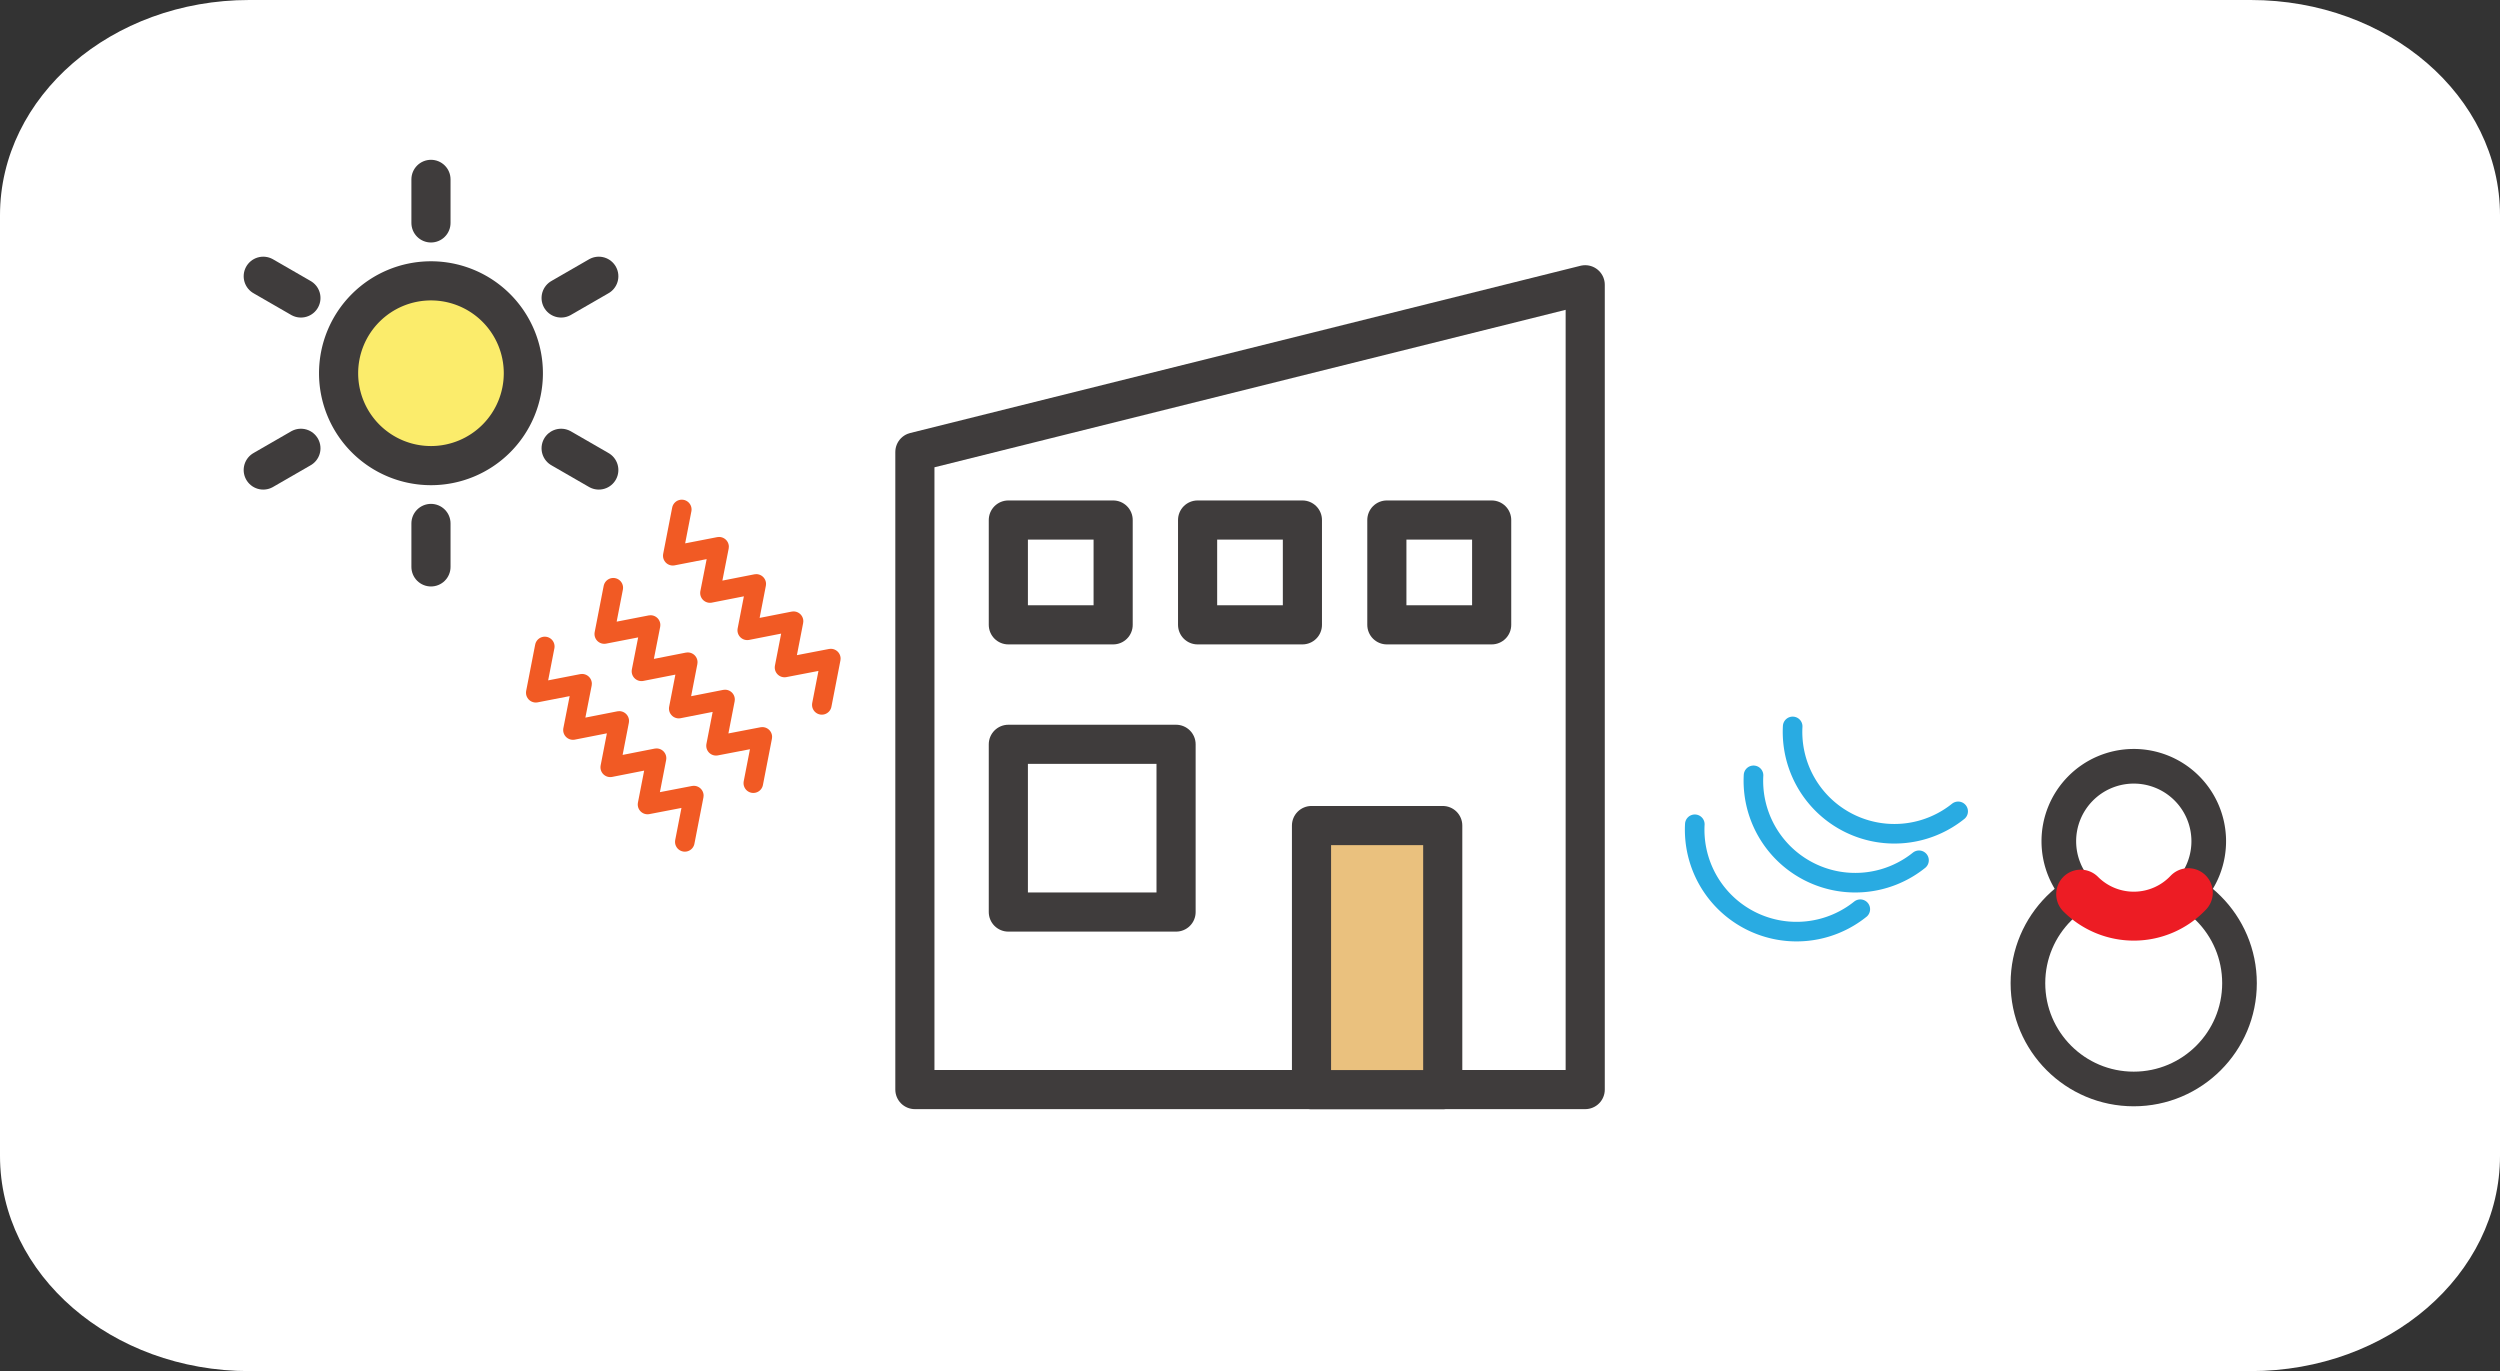 <svg xmlns="http://www.w3.org/2000/svg" viewBox="0 0 255.47 140.11"><rect x="0" y="0" width="255.47" height="140.11" fill="#333333" stroke="none"/><defs><style>.cls-1{fill:#fff;}.cls-2,.cls-5,.cls-6,.cls-7,.cls-8{fill:none;stroke-linecap:round;stroke-linejoin:round;}.cls-2,.cls-5{stroke:#3f3c3c;}.cls-2{stroke-width:4px;}.cls-3{fill:#eac17e;}.cls-4{fill:#fbec6b;}.cls-5{stroke-width:3.54px;}.cls-6{stroke:#ed1c24;stroke-width:5px;}.cls-7{stroke:#f15a24;}.cls-7,.cls-8{stroke-width:2px;}.cls-8{stroke:#29abe2;}</style></defs><g id="レイヤー_2" data-name="レイヤー 2"><g id="レイヤー_1-2" data-name="レイヤー 1"><path class="cls-1" d="M25.47,0H230c14.07,0,25.47,9.85,25.47,22v96.11c0,12.15-11.4,22-25.47,22H25.47c-14.07,0-25.47-9.85-25.47-22V22C0,9.85,11.4,0,25.47,0Z"/><polygon class="cls-1" points="161.99 111.34 93.49 111.34 93.49 46.19 161.99 29.1 161.99 111.34"/><polygon class="cls-2" points="161.99 111.34 93.49 111.34 93.49 46.19 161.99 29.1 161.99 111.34"/><rect class="cls-1" x="103.04" y="76.06" width="17.14" height="17.14"/><rect class="cls-2" x="103.04" y="76.06" width="17.14" height="17.14"/><rect class="cls-1" x="122.38" y="53.14" width="10.71" height="10.71"/><rect class="cls-2" x="122.38" y="53.14" width="10.71" height="10.71"/><rect class="cls-1" x="141.72" y="53.14" width="10.71" height="10.71"/><rect class="cls-2" x="141.72" y="53.14" width="10.71" height="10.71"/><rect class="cls-1" x="103.04" y="53.14" width="10.71" height="10.71"/><rect class="cls-2" x="103.04" y="53.14" width="10.71" height="10.71"/><rect class="cls-3" x="134.02" y="84.36" width="13.41" height="26.99"/><rect class="cls-2" x="134.02" y="84.36" width="13.41" height="26.99"/><path class="cls-4" d="M53.48,38.13A9.44,9.44,0,1,1,44,28.7a9.44,9.44,0,0,1,9.44,9.43"/><path class="cls-2" d="M53.48,38.13A9.44,9.44,0,1,1,44,28.7,9.44,9.44,0,0,1,53.48,38.13Z"/><line class="cls-2" x1="44.04" y1="22.78" x2="44.04" y2="18.33"/><line class="cls-2" x1="44.04" y1="53.49" x2="44.04" y2="57.93"/><line class="cls-2" x1="30.75" y1="30.45" x2="26.9" y2="28.23"/><line class="cls-2" x1="57.34" y1="45.81" x2="61.19" y2="48.03"/><line class="cls-2" x1="30.75" y1="45.81" x2="26.9" y2="48.03"/><line class="cls-2" x1="57.34" y1="30.45" x2="61.19" y2="28.23"/><path class="cls-1" d="M228.85,100.47A10.81,10.81,0,1,1,218,89.67a10.81,10.81,0,0,1,10.81,10.8"/><circle class="cls-5" cx="218.04" cy="100.47" r="10.81"/><path class="cls-1" d="M212.62,91.37a7.66,7.66,0,1,1,11-.15"/><path class="cls-5" d="M212.62,91.37a7.66,7.66,0,1,1,11-.15"/><path class="cls-6" d="M223.62,91.22a7.67,7.67,0,0,1-11,.15"/><polyline class="cls-7" points="55.67 66.06 54.75 70.79 59.48 69.87 58.55 74.6 63.28 73.67 62.36 78.41 67.09 77.48 66.17 82.21 70.9 81.3 69.98 86.03"/><polyline class="cls-7" points="62.67 60.06 61.75 64.79 66.48 63.87 65.55 68.6 70.28 67.67 69.36 72.41 74.09 71.48 73.17 76.21 77.9 75.3 76.98 80.03"/><polyline class="cls-7" points="69.67 52.06 68.75 56.79 73.48 55.87 72.55 60.6 77.28 59.67 76.36 64.41 81.09 63.48 80.17 68.21 84.9 67.3 83.98 72.03"/><path class="cls-8" d="M183.19,74.23a10.41,10.41,0,0,0,16.91,8.68"/><path class="cls-8" d="M179.19,79.23a10.41,10.41,0,0,0,16.91,8.68"/><path class="cls-8" d="M173.19,84.23a10.41,10.41,0,0,0,16.91,8.68"/></g></g></svg>